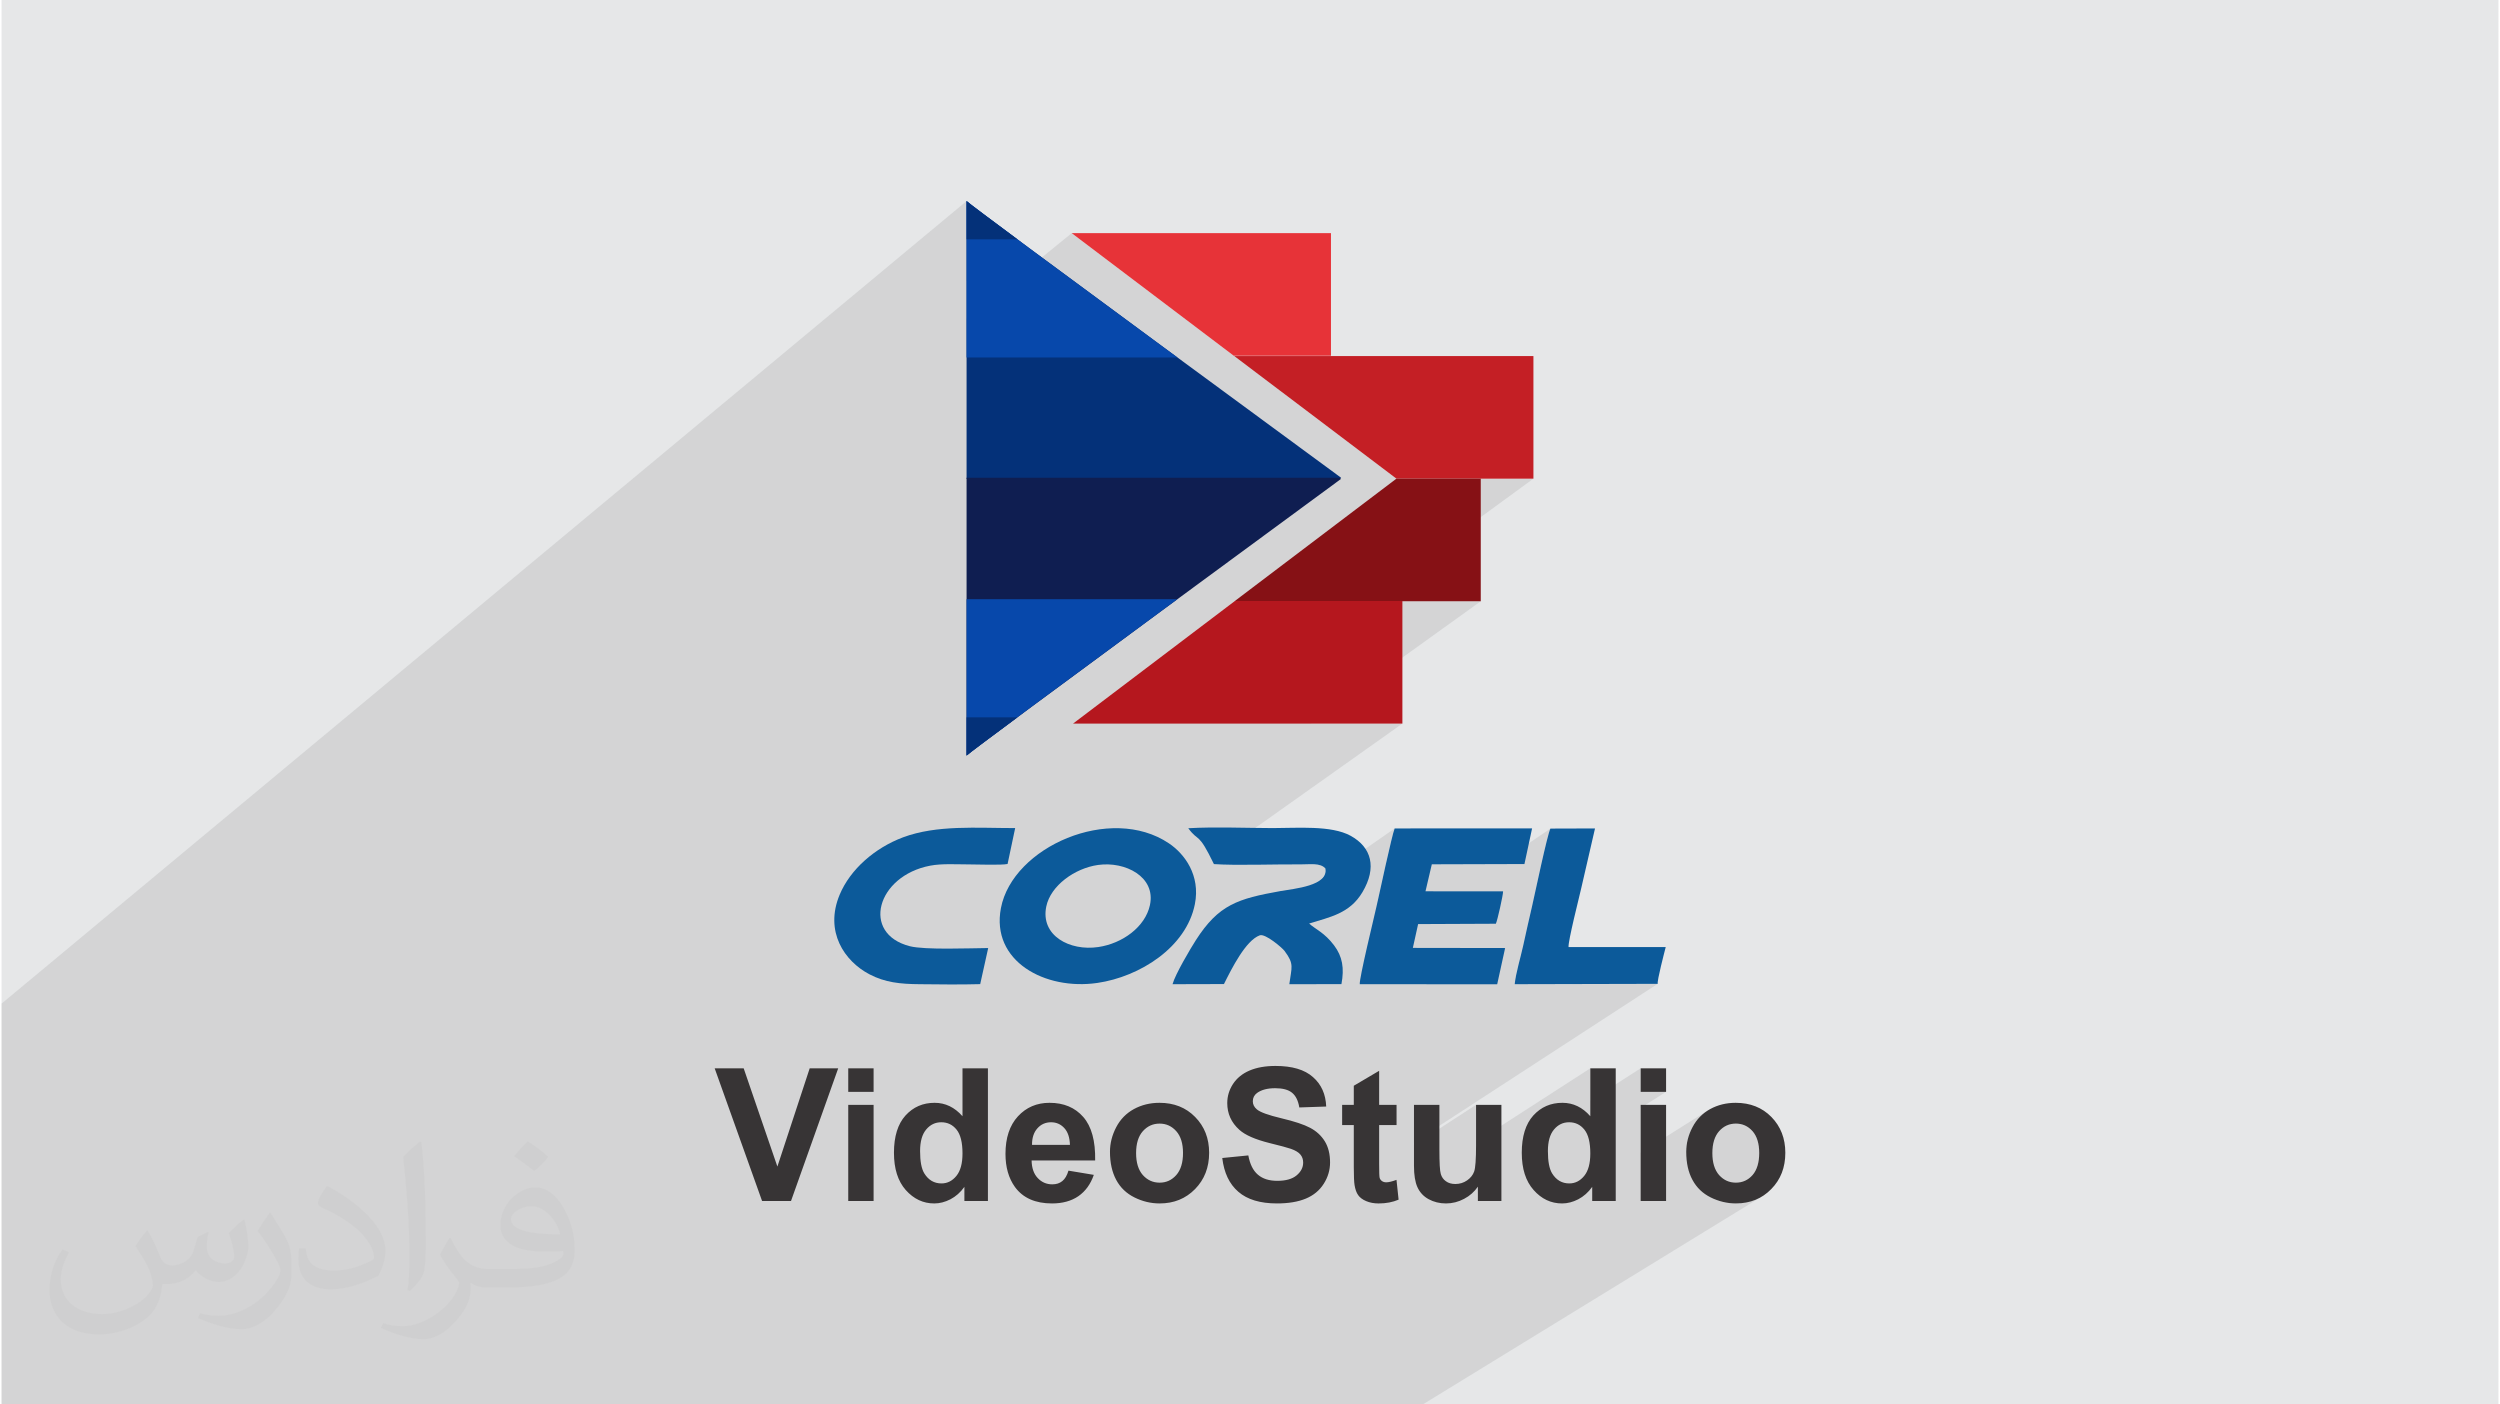 <?xml version="1.0" encoding="UTF-8"?>
<!DOCTYPE svg PUBLIC "-//W3C//DTD SVG 1.0//EN" "http://www.w3.org/TR/2001/REC-SVG-20010904/DTD/svg10.dtd">
<!-- Creator: CorelDRAW 2017 -->
<svg xmlns="http://www.w3.org/2000/svg" xml:space="preserve" width="356px" height="200px" version="1.0" shape-rendering="geometricPrecision" text-rendering="geometricPrecision" image-rendering="optimizeQuality" fill-rule="evenodd" clip-rule="evenodd"
viewBox="0 0 356000 200000"
 xmlns:xlink="http://www.w3.org/1999/xlink">
 <g id="Layer_x0020_1">
  <path fill="#E6E7E8" d="M220 0l355560 0 0 200000 -355560 0 0 -200000z"/>
  <path fill="#373435" fill-opacity="0.102" d="M37750 200000l-1450 0 -3160 0 -4680 0 -1550 0 -4590 0 -370 0 -30 0 -330 0 -2420 0 -4060 0 -180 0 0 0 -200 0 -290 0 -20 0 -30 0 0 0 0 0 -6240 0 -7930 0 0 -4000 0 -4440 0 -4250 0 -80 0 -5010 0 -5360 0 -140 0 -14700 0 -4720 0 -4620 0 -5090 0 -4670 137420 -114290 0 5450 7230 0 -7230 5930 0 5380 14970 -12190 23080 17460 13840 0 -6870 5260 16190 12240 19510 0 -23910 17460 16410 0 -24240 17420 13080 0 -27200 19290 360 720 1250 70 1460 30 1600 0 1690 -10 1710 -20 1670 -20 1590 -10 1430 0 500 -10 490 -10 490 -10 460 10 440 50 410 110 370 170 310 260 -60 840 -470 660 -21130 14700 -20 60 31550 -21950 -200 650 -310 1200 -370 1590 -410 1800 -410 1840 -370 1700 -310 1390 -60 250 7730 -5310 9450 -30 7440 -5060 -220 630 -320 1200 -380 1590 -410 1800 -410 1850 -370 1710 -310 1400 -200 900 -160 700 -160 700 -160 700 -160 700 -160 700 -160 700 -150 700 -150 690 -150 640 -170 680 -170 700 -180 730 -170 720 -160 710 -120 680 -90 630 20370 -50 -34710 22570 0 410 8840 -5750 0 5300 16270 -10500 0 4600 7170 -4600 0 3350 3620 0 -3620 2300 0 6370 9500 -5980 -370 260 -350 280 -330 310 -300 340 -280 360 -260 380 -230 410 -210 430 -180 430 -150 430 -130 430 -100 440 -70 440 -40 450 0 280 5460 -3420 290 -150 310 -120 310 -90 340 -50 340 -10 350 10 330 50 320 90 300 120 290 150 280 190 260 220 250 250 220 290 190 310 170 350 130 370 110 400 70 430 50 460 10 490 -10 500 -50 470 -70 440 -110 410 -130 380 -170 340 -190 320 -220 290 -250 250 -260 220 -280 190 -4540 2800 240 100 440 140 440 120 450 100 460 60 460 40 470 20 740 -30 710 -100 680 -160 650 -220 610 -290 590 -350 -48560 29780 -5730 0 -6320 0 -3460 0 -3400 0 -1370 0 -1830 0 -2240 0 -820 0 -790 0 -2350 0 -6160 0 -970 0 -670 0 -1560 0 -1150 0 -1160 0 -470 0 -290 0 -2050 0 -740 0 -180 0 -4850 0 -200 0 -1620 0 -7690 0 -590 0 -2780 0 -3120 0 -1790 0 -540 0 -760 0 -2640 0 -1560 0 -2530 0 -1560 0 -1250 0 -540 0 -490 0 -150 0 -1090 0 -1670 0 -150 0 -2330 0 -230 0 -5810 0 -350 0 -1340 0 -1720 0 -2190 0 -2100 0 -160 0 -440 0 -300 0 -720 0 -550 0 -240 0 -1510 0 -1020 0 -650 0 -1460 0 -30 0 -2100 0 0 0 -1070 0 -2180 0 -160 0 -460 0 -270 0 -1500 0 -1100 0 -150 0 -30 0 -1600 0 -330 0 -1850 0 -2310 0 -130 0 -290 0 -1750 0 -230 0 -60 0 -1410 0 -50 0 -950 0 -2460 0 -30 0 -380 0 -1190 0 -470 0 -2260 0 -520 0 -680 0 -1100 0 -1640 0 -1360 0 -1880 0 -790 0 -440 0 -70 0 -1200 0 -950 0 -2430 0 -2480 0 -1270 0 -620 0 -2330 0 -1990 0 -780 0 -860 0 -50 0 -3070 0 -4690 0 -510 0 -1700 0 -250 0z"/>
  <path fill="#373435" fill-opacity="0.031" d="M21020 175250c670,1040 1110,2030 1540,3120 320,640 490,1820 1990,1820 440,0 1070,-140 1630,-450 630,-330 1110,-820 1360,-1580l600 -2020 1460 -720 100 100c-210,770 -250,1490 -250,2060 0,1690 1450,2330 2610,2330 680,0 1290,-340 1290,-950 0,-800 -340,-2160 -780,-3380 680,-680 1360,-1360 2140,-1910l120 60c340,1440 530,2870 530,3810 0,930 -410,1950 -750,2630 -700,1320 -1940,2380 -3440,2380 -1140,0 -2400,-580 -3270,-1630l-50 0c-820,1010 -2090,1930 -4120,1930l-630 0c-100,1340 -390,2290 -830,3140 -1200,2360 -4790,4030 -8170,4030 -4690,0 -7050,-2720 -7050,-6320 0,-2230 730,-4310 1850,-5770l920 380c-700,1330 -1170,2610 -1170,3840 0,3380 2750,4980 5910,4980 2940,0 6580,-1860 7230,-4030 -240,-2370 -1130,-3480 -2490,-5640 410,-720 940,-1440 1600,-2210l120 0 0 0zm54140 -12720c990,620 1960,1350 2910,2200 -540,740 -1190,1420 -2010,2020 -950,-770 -1900,-1430 -2870,-2130 660,-740 1310,-1460 1970,-2090l0 0zm510 9240c-1600,0 -2910,1050 -2910,1830 0,1680 3200,2190 7020,2170 -480,-1960 -2160,-4000 -4110,-4000zm-3590 8940c2080,0 3900,-60 5290,-410 1540,-390 2850,-1180 2850,-1700 0,-150 0,-310 -50,-460 -870,80 -1870,80 -2730,80 -2820,0 -4980,-640 -5830,-2220 -210,-440 -360,-930 -360,-1490 0,-1520 660,-3030 1820,-4050 970,-850 2040,-1380 3130,-1380 1960,0 3530,1570 4630,4070 600,1360 1010,2930 1010,4910 0,1310 -360,2420 -1180,3250 -1530,1480 -4340,2040 -8660,2040l-1960 0 0 0 -500 0c-1070,0 -1840,-190 -2450,-660l-100 0c30,250 50,500 50,720 0,970 -320,2210 -970,3200 -1920,2860 -4000,4090 -5790,4090 -1820,0 -4050,-700 -6060,-1610l360 -700c650,270 1550,460 2790,460 3250,0 7510,-3130 8040,-6180 -120,-250 -340,-580 -650,-930 -950,-1130 -1550,-2080 -2110,-3060 480,-950 920,-1710 1330,-2390l170 -20c1390,2820 2650,4440 5460,4440l430 0 0 0 2040 0 0 0zm-14060 2990c240,-1300 260,-2760 260,-4130l0 -2010c0,-3770 -480,-9250 -870,-12810 680,-750 1630,-1600 2380,-2180l220 60c510,4490 630,9700 630,14500 0,1260 -50,2490 -170,3390 -70,1140 -730,2010 -2140,3320l-310 -140 0 0zm-14470 -5950c70,1760 940,3170 3970,3170 1890,0 3490,-500 5260,-1350 320,-130 490,-330 490,-480 0,-1110 -850,-2580 -2280,-3920 -1390,-1260 -3230,-2370 -4950,-3110 -590,-250 -770,-520 -770,-770 0,-510 680,-1570 1230,-2340l190 -20c1970,1030 4170,2550 5800,4260 1470,1570 2390,3160 2390,4890 0,1270 -390,2490 -1010,3600 -2160,1090 -4460,1920 -6740,1920 -2760,0 -4650,-1300 -4650,-4360 0,-320 0,-830 120,-1490l950 0 0 0zm-5010 -5030l1720 2780c630,1030 1220,2150 1220,3910l0 2270c0,1830 -1170,3790 -3060,5730 -1470,1310 -2780,1870 -3990,1870 -1800,0 -3860,-560 -6230,-1590l270 -690c750,200 1610,370 2680,370 3420,-30 6910,-2520 8510,-5570 190,-350 260,-680 260,-900 0,-360 -190,-750 -340,-1100 -870,-1640 -1840,-3140 -2900,-4520 560,-890 1110,-1740 1720,-2580l140 20z"/>
  <g id="_3149826909968">
   <path fill="#0C5A9A" d="M169210 117940c1520,2070 1370,370 3650,5110 3020,220 8840,10 12400,40 1320,10 2710,-250 3470,570 470,2480 -4420,2880 -6400,3230 -6070,1090 -8790,1920 -12040,6990 -740,1150 -2950,4880 -3320,6270l7320 -20c1130,-2260 3100,-6210 5100,-6940 780,-290 3180,1760 3520,2210 1440,1920 1000,2310 690,4750l7420 -10c430,-2280 140,-3940 -1040,-5510 -1370,-1830 -2660,-2300 -3560,-3120 2940,-920 5780,-1410 7590,-4460 2090,-3520 1300,-6400 -1690,-8040 -2760,-1510 -7600,-1090 -11080,-1090 -3820,-10 -8280,-200 -12030,20z"/>
   <path fill="#0C5A9A" d="M163750 128890c-670,3100 -3900,5460 -7360,5970 -4040,600 -8260,-1610 -7400,-5780 620,-2970 4050,-5440 7370,-5910 3890,-550 8260,1700 7390,5720zm6400 -140c820,-4130 -1490,-7180 -3700,-8660 -8320,-5600 -22260,500 -23920,9230 -1440,7550 6280,11740 13740,10650 6030,-880 12660,-5060 13880,-11220z"/>
   <path fill="#0C5A9A" d="M218170 117960l-19570 10c-370,830 -2210,9450 -2580,11080 -340,1490 -2490,10360 -2390,11100l19570 10 1130 -5160 -13140 -20 750 -3390 11070 -50c220,-450 1030,-4070 1030,-4610l-11050 -10 900 -3840 13190 -40 1090 -5080z"/>
   <path fill="#0C5A9A" d="M144560 117920c-5470,0 -11150,-480 -15980,1320 -3990,1500 -7490,4530 -9010,8160 -2200,5270 690,9480 4240,11340 2210,1160 4360,1390 7170,1410 2820,30 5790,70 8600,-10l1140 -5140c-2600,20 -9010,290 -11160,-260 -6990,-1790 -4720,-10020 2900,-11470 1670,-320 3740,-180 5490,-180 1110,0 4700,130 5530,-60l1080 -5110z"/>
   <path fill="#0C5A9A" d="M223360 134860c-80,-810 1520,-7130 1820,-8430l1950 -8460 -6350 20c-430,770 -2250,9470 -2620,11080 -430,1860 -860,3740 -1260,5590 -350,1620 -1040,3870 -1210,5490l20370 -50c-120,-420 960,-4540 1140,-5240l-13840 0z"/>
   <path fill="#E73338" d="M189530 33200l-36920 0 23080 17460 13840 0 0 -17460z"/>
   <path fill="#C41F25" d="M218360 50700l-42600 0 23090 17460 19510 0 0 -17460z"/>
   <path fill="#861115" d="M210860 68160l-12010 0 -23060 17460 35070 0 0 -17460z"/>
   <path fill="#B5171E" d="M199700 85580l-23850 0 -23050 17460 46900 0 0 -17460z"/>
   <path fill="#043179" d="M137640 28630c960,970 53330,39400 53330,39400l-220 160 -53110 0 0 -39560z"/>
   <path fill="#0748AB" d="M137640 28630c510,520 15900,11880 30010,22270l-30010 0 0 -22270z"/>
   <path fill="#043179" d="M137640 28630c210,220 3010,2320 7230,5450l-7230 0 0 -5450z"/>
   <path fill="#0F1E51" d="M137640 107590c960,-960 53330,-39400 53330,-39400l-220 -160 -53110 0 0 39560z"/>
   <path fill="#0748AB" d="M137640 107590c510,-520 15900,-11870 30010,-22260l-30010 0 0 22260z"/>
   <path fill="#043179" d="M137640 107590c210,-210 3010,-2320 7230,-5440l-7230 0 0 5440z"/>
   <path fill="#373435" fill-rule="nonzero" d="M108520 171020l-6750 -18890 4130 0 4800 13990 4600 -13990 4060 0 -6720 18890 -4120 0zm12270 -15540l0 -3350 3610 0 0 3350 -3610 0zm0 15540l0 -13690 3610 0 0 13690 -3610 0zm19890 0l-3350 0 0 -2010c-560,790 -1230,1370 -1990,1770 -760,390 -1530,590 -2300,590 -1580,0 -2930,-640 -4060,-1910 -1120,-1270 -1680,-3030 -1680,-5310 0,-2320 550,-4090 1640,-5300 1100,-1210 2480,-1810 4150,-1810 1530,0 2850,640 3970,1910l0 -6820 3620 0 0 18890zm-9660 -7110c0,1470 200,2530 600,3180 590,950 1400,1430 2450,1430 830,0 1540,-360 2120,-1070 580,-710 870,-1770 870,-3190 0,-1580 -280,-2710 -850,-3410 -560,-690 -1280,-1040 -2170,-1040 -860,0 -1570,340 -2150,1030 -580,690 -870,1710 -870,3070zm21130 2790l3610 600c-460,1330 -1190,2330 -2190,3030 -1000,690 -2260,1040 -3760,1040 -2380,0 -4140,-780 -5280,-2340 -900,-1250 -1350,-2820 -1350,-4720 0,-2270 590,-4050 1770,-5340 1190,-1290 2690,-1930 4500,-1930 2030,0 3630,670 4810,2020 1180,1350 1740,3410 1690,6190l-9050 0c20,1070 310,1910 870,2500 560,600 1250,900 2080,900 570,0 1040,-150 1420,-460 390,-310 680,-810 880,-1490zm210 -3670c-30,-1050 -300,-1850 -810,-2400 -510,-550 -1140,-820 -1880,-820 -780,0 -1440,290 -1950,870 -510,570 -770,1360 -760,2350l5400 0zm5700 980c0,-1200 300,-2370 890,-3500 590,-1130 1430,-1980 2520,-2580 1090,-590 2300,-890 3640,-890 2070,0 3760,670 5080,2020 1330,1350 1990,3050 1990,5100 0,2080 -670,3800 -2000,5160 -1340,1370 -3020,2050 -5050,2050 -1250,0 -2450,-290 -3590,-860 -1130,-560 -2000,-1390 -2590,-2490 -590,-1100 -890,-2430 -890,-4010zm3720 190c0,1360 320,2400 960,3130 650,720 1440,1080 2390,1080 940,0 1730,-360 2370,-1080 640,-730 960,-1780 960,-3150 0,-1340 -320,-2380 -960,-3100 -640,-720 -1430,-1080 -2370,-1080 -950,0 -1740,360 -2390,1080 -640,720 -960,1770 -960,3120zm12270 700l3710 -370c230,1250 680,2160 1360,2740 680,590 1600,880 2760,880 1220,0 2140,-260 2760,-780 620,-520 930,-1130 930,-1820 0,-450 -130,-830 -390,-1140 -260,-320 -710,-590 -1360,-820 -450,-160 -1460,-430 -3040,-820 -2040,-510 -3470,-1140 -4290,-1880 -1160,-1040 -1730,-2310 -1730,-3810 0,-970 270,-1870 810,-2710 550,-840 1330,-1480 2350,-1920 1030,-440 2260,-660 3710,-660 2360,0 4140,520 5330,1580 1200,1050 1820,2440 1890,4200l-3830 130c-160,-980 -510,-1670 -1040,-2100 -530,-430 -1330,-640 -2400,-640 -1100,0 -1960,230 -2580,680 -400,300 -600,690 -600,1180 0,450 190,830 570,1150 470,410 1640,830 3490,1270 1850,440 3220,890 4100,1360 890,470 1590,1110 2090,1920 500,810 750,1820 750,3010 0,1080 -300,2100 -900,3040 -600,950 -1450,1650 -2550,2110 -1100,460 -2470,690 -4110,690 -2390,0 -4220,-550 -5500,-1660 -1280,-1100 -2040,-2700 -2290,-4810zm24820 -7570l0 2880 -2480 0 0 5540c0,1130 20,1780 70,1970 50,180 160,340 330,460 160,120 370,180 610,180 340,0 820,-110 1460,-350l300 2820c-840,360 -1790,540 -2850,540 -650,0 -1240,-110 -1760,-330 -520,-220 -910,-510 -1150,-860 -250,-350 -410,-820 -510,-1420 -70,-420 -110,-1270 -110,-2560l0 -5990 -1660 0 0 -2880 1660 0 0 -2720 3610 -2130 0 4850 2480 0zm11580 13690l0 -2040c-500,730 -1150,1310 -1970,1740 -810,430 -1670,650 -2570,650 -920,0 -1750,-210 -2480,-610 -730,-400 -1260,-980 -1590,-1710 -330,-730 -490,-1740 -490,-3030l0 -8690 3620 0 0 6310c0,1930 60,3110 200,3540 130,440 370,780 730,1030 350,260 800,390 1340,390 620,0 1180,-170 1670,-510 490,-340 830,-760 1010,-1270 180,-510 270,-1740 270,-3700l0 -5790 3610 0 0 13690 -3350 0zm19630 0l-3350 0 0 -2010c-560,790 -1230,1370 -1990,1770 -760,390 -1530,590 -2300,590 -1580,0 -2930,-640 -4050,-1910 -1130,-1270 -1690,-3030 -1690,-5310 0,-2320 550,-4090 1640,-5300 1100,-1210 2480,-1810 4150,-1810 1530,0 2860,640 3970,1910l0 -6820 3620 0 0 18890zm-9660 -7110c0,1470 200,2530 600,3180 590,950 1400,1430 2450,1430 830,0 1540,-360 2120,-1070 580,-710 870,-1770 870,-3190 0,-1580 -280,-2710 -850,-3410 -560,-690 -1280,-1040 -2170,-1040 -860,0 -1570,340 -2150,1030 -580,690 -870,1710 -870,3070zm13210 -8430l0 -3350 3620 0 0 3350 -3620 0zm0 15540l0 -13690 3620 0 0 13690 -3620 0zm6490 -7010c0,-1200 290,-2370 890,-3500 590,-1130 1430,-1980 2520,-2580 1080,-590 2290,-890 3630,-890 2070,0 3770,670 5090,2020 1320,1350 1980,3050 1980,5100 0,2080 -660,3800 -2000,5160 -1330,1370 -3010,2050 -5040,2050 -1250,0 -2450,-290 -3590,-860 -1130,-560 -2000,-1390 -2590,-2490 -600,-1100 -890,-2430 -890,-4010zm3720 190c0,1360 320,2400 960,3130 650,720 1440,1080 2390,1080 940,0 1730,-360 2370,-1080 630,-730 950,-1780 950,-3150 0,-1340 -320,-2380 -950,-3100 -640,-720 -1430,-1080 -2370,-1080 -950,0 -1740,360 -2390,1080 -640,720 -960,1770 -960,3120z"/>
  </g>
 </g>
</svg>
